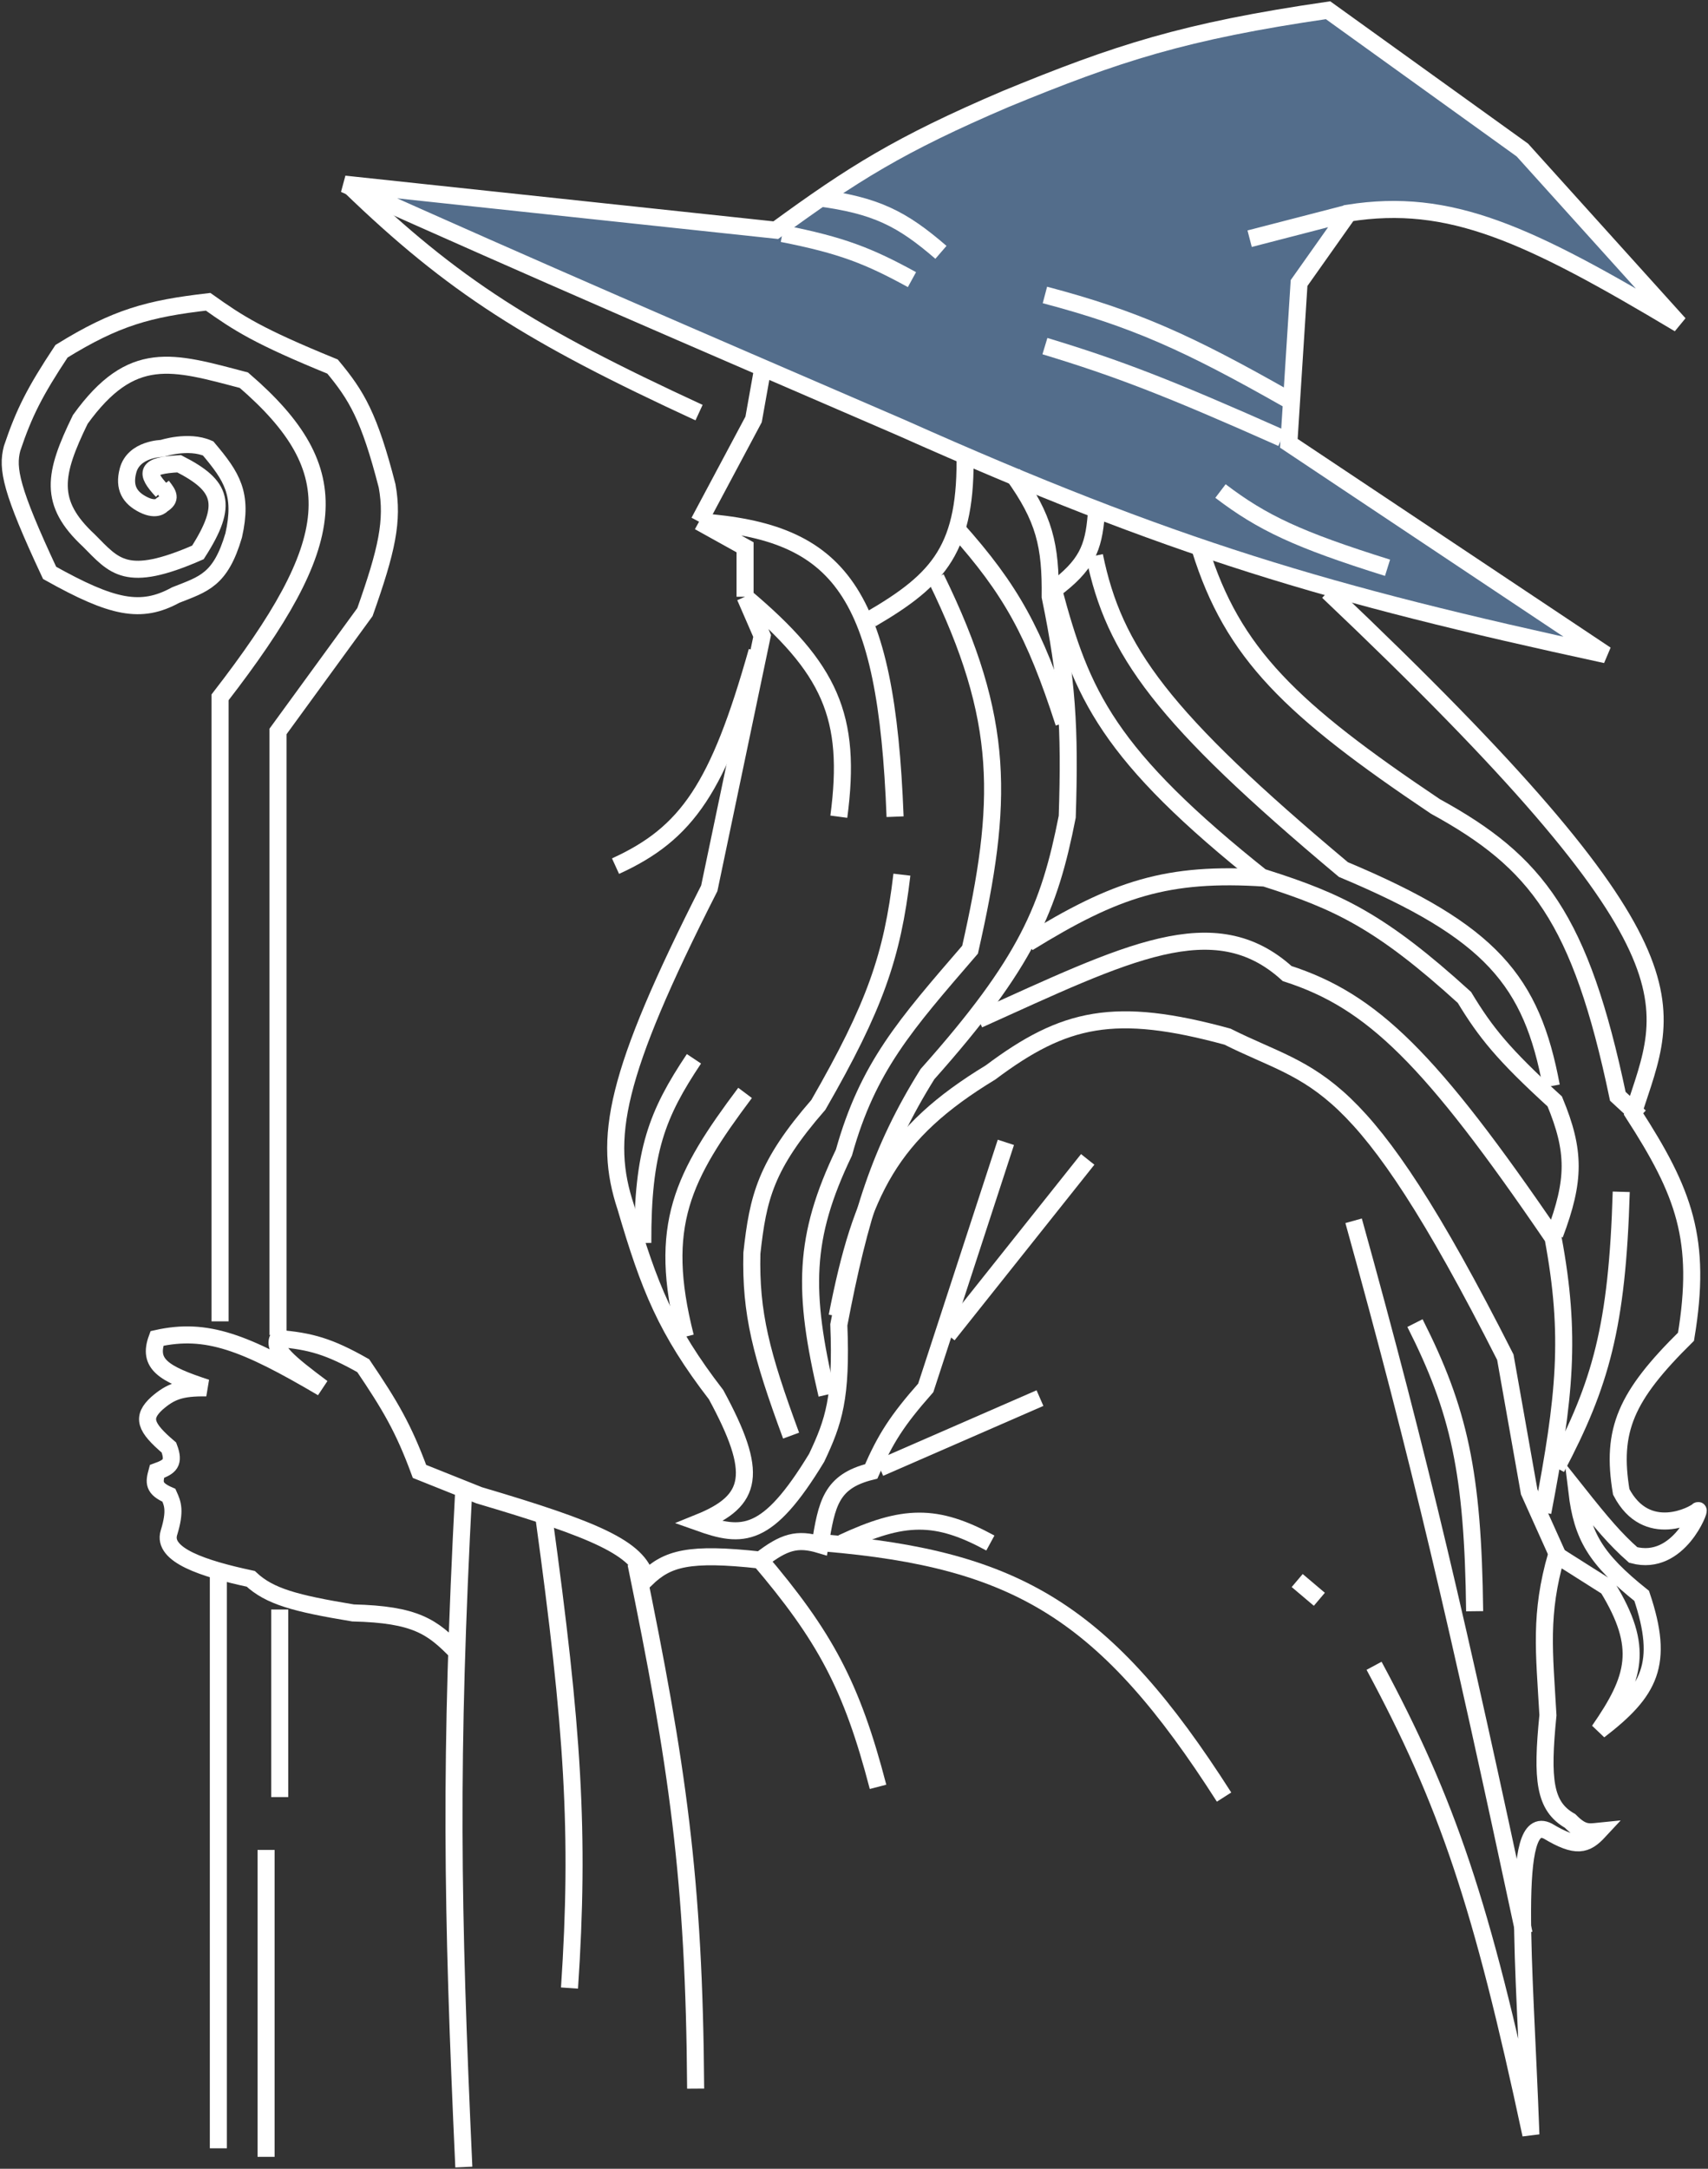 <svg width="501" height="636" viewBox="0 0 501 636" fill="none" xmlns="http://www.w3.org/2000/svg">
<rect x="0" y="0" width="501" height="636" fill="#333333" stroke="none"/>
<path d="M395.549 62.5C425.313 57.799 448.232 68.523 492.549 95L446.549 44L389.549 3C347.302 9.142 327.636 15.595 295.049 29C263.812 42.334 249.988 51.1 227.549 67.5L101.049 54C160.87 80.811 198.536 96.982 264.549 125.5C343.809 160.85 389.185 174.294 471.049 192L378.049 130L381.049 83L395.549 62.5Z" fill="#75A9E5" fill-opacity="0.5"/>
<path d="M395.549 62.5C425.313 57.799 448.232 68.523 492.549 95L446.549 44L389.549 3C347.302 9.142 327.636 15.595 295.049 29C263.812 42.334 249.988 51.1 227.549 67.5L101.049 54C160.87 80.811 198.536 96.982 264.549 125.5C343.809 160.85 389.185 174.294 471.049 192L378.049 130L381.049 83L395.549 62.5ZM395.549 62.5L366.549 70" stroke="white" stroke-width="5"/>
<path d="M102.549 54.5C132.884 83.83 155.68 98.237 205.049 121M223.549 109L221.049 123L205.049 153M205.049 153C246.51 155.927 260.015 173.386 262.549 239.5M205.049 153L218.549 160.5V175M218.549 175C243.468 196.024 249.959 210.025 246.049 239.5M218.549 175L223.549 186.5L208.049 260.5C180.036 315.696 176.906 333.906 183.549 354C190.428 377.473 195.405 389.987 210.049 409C222.577 432.108 220.947 440.072 205.049 446.5C217.772 451.028 225.041 451.394 239.549 427.5C244.581 416.84 246.903 409.944 246.049 388.5C252.157 356.457 258.161 337.226 272.049 315C301.24 282.191 307.784 266.268 313.049 239.5C313.908 213.359 313.034 199.149 308.049 175C308.212 160.011 306.43 152.006 297.049 139" stroke="white" stroke-width="5"/>
<path d="M389.549 173.5C501.578 279.735 489.489 294.125 479.049 326.5C493.995 349.66 499.282 363.485 494.549 392C476.865 409.442 472.525 419.399 475.549 437.5C482.998 451.816 497.104 444.058 498.049 443C498.994 441.942 492.549 459.616 479.049 456C473.835 451.382 470.034 446.925 462.549 437.5C464.111 450.443 467.981 457.165 481.549 468C488.26 487.975 484.006 496.021 469.049 507.5C479.721 492.099 482.331 483.11 471.549 465.5L456.549 456C451.549 473.446 452.973 484.183 454.049 503C452.162 521.985 452.991 529.698 460.549 534C464.194 537.703 465.92 537.317 469.049 537C465.238 541.103 462.401 542.008 454.049 537C442.702 531.113 447.203 574.817 449.049 626C434.671 558.671 424.634 528.597 403.049 488.5" stroke="white" stroke-width="5"/>
<path d="M447.049 567C427.523 475.729 416.576 428.303 397.049 358" stroke="white" stroke-width="5"/>
<path d="M415.049 388C427.963 413.545 432.07 431.71 432.549 472.5" stroke="white" stroke-width="5"/>
<path d="M258.049 430.5L305.049 410" stroke="white" stroke-width="5"/>
<path d="M278.049 391.5L319.049 340" stroke="white" stroke-width="5"/>
<path d="M245.549 386C252.74 349.069 261.28 332.282 290.549 314.5C312.223 298.256 327.002 294.983 360.049 304C386.336 317.198 398.205 312.418 441.549 398L448.549 437.5L457.549 457.5" stroke="white" stroke-width="5"/>
<path d="M64.551 387.5V204.5C99.933 158.77 102.431 138.14 71.551 111.5C50.608 105.985 38.674 102.018 23.551 123C15.735 139.05 14.078 147.37 26.051 158.5C33.538 165.996 36.857 171.274 58.051 162C67.202 147.749 65.062 142.389 52.551 136C42.783 136.492 42.461 138.518 47.551 144" stroke="white" stroke-width="5"/>
<path d="M81.549 391.5V214.5L107.049 179.5C113.473 161.328 115.405 152.739 113.549 142.5C108.304 122.096 104.578 115.959 97.549 107.5C75.782 98.611 70.05 94.895 61.049 88.5C43.594 90.511 34.078 93.108 18.049 103C10.185 114.858 7.054 121.083 3.549 131.5C2.01 137.409 3.124 143.568 14.549 168C33.042 178.341 41.333 180.075 51.549 174.5C59.774 171.252 64.689 170.111 68.549 157C71.281 144.82 68.094 139.844 61.049 131.5C55.234 128.944 47.549 131.5 47.549 131.5C47.549 131.5 39.24 131.578 37.549 138C36.231 142.981 38.048 146 42.049 148C46.049 150 47.549 148 47.549 148C50.36 146.239 49.418 144.907 47.549 142.5" stroke="white" stroke-width="5"/>
<path d="M134.049 484.5C126.827 477.069 121.922 473.441 103.549 473C86.514 470.179 79.077 468.166 73.549 463C59.506 459.999 47.549 456 49.549 449.5C51.549 443 50.632 440.913 49.549 438.5C44.914 436.491 45.168 434.734 46.049 431.5C49.764 430.154 51.272 429.063 49.549 424.5C42.558 418.558 41.467 415.68 46.049 411.5C50.022 408.073 53.004 406.887 60.549 407C47.841 402.854 43.29 399.977 46.049 392.5C60.591 389.256 71.782 393.597 94.549 407C84.479 399.482 80.035 395.706 81.549 392.5C91.101 393.292 96.557 394.845 106.549 400.5C114.4 412.118 118.36 418.784 123.049 431.5L140.549 438.5C174.714 448.595 187.207 454.017 189.549 463C195.772 457.026 201.955 455.174 223.049 457.5C230.004 452.117 233.822 450.997 240.549 453C242.509 441.059 243.668 434.418 255.549 431.5C259.685 421.994 263.033 416.647 271.549 407L295.049 335" stroke="white" stroke-width="5"/>
<path d="M136.051 635.5C132.557 559.03 131.88 515.7 136.051 436.5" stroke="white" stroke-width="5"/>
<path d="M167.049 583C170.094 537.649 168.062 506.853 159.549 445" stroke="white" stroke-width="5"/>
<path d="M204.049 612.5C203.651 550.8 198.65 517.363 186.549 458.5" stroke="white" stroke-width="5"/>
<path d="M257.549 524C249.853 494.42 242.026 479.843 222.549 457" stroke="white" stroke-width="5"/>
<path d="M359.049 527C324.342 472.669 298.329 457.28 242.049 452.5" stroke="white" stroke-width="5"/>
<path d="M283.049 132.5C283.683 160.696 275.622 169.796 255.549 181.5" stroke="white" stroke-width="5"/>
<path d="M312.049 212C303.446 185.433 296.575 172.922 280.549 155" stroke="white" stroke-width="5"/>
<path d="M274.546 169.5C294.966 211.212 294.348 235.228 284.546 278.5C265.549 300.534 254.588 312.808 247.546 338C235.614 362.895 235.416 378.677 242.546 409M264.548 256.5C261.73 280.431 256.658 295.105 240.048 324C224.556 341.787 222.353 351.104 220.548 367.5C220.122 385.052 223.245 397.161 232.048 421" stroke="white" stroke-width="5"/>
<path d="M203.55 310.5C192.752 326.678 188.45 337.504 188.55 364.5" stroke="white" stroke-width="5"/>
<path d="M218.548 320.5C200.302 344.852 192.72 359.336 201.048 392" stroke="white" stroke-width="5"/>
<path d="M180.549 254C201.607 244.407 210.773 230.94 222.049 191" stroke="white" stroke-width="5"/>
<path d="M287.049 298.999C330.442 279.447 356.125 266.082 377.549 285.499C402.505 293.553 419.565 310.252 455.549 362.999C460.916 391.679 459.027 409.644 452.549 443.499" stroke="white" stroke-width="5"/>
<path d="M301.549 276.499C327.301 260.613 342.389 255.634 371.049 257.499C392.568 264.343 405.027 270.202 429.549 292.499C435.773 302.787 440.959 309.236 456.049 322.999C462.091 337.589 462.053 346.074 456.049 361.999" stroke="white" stroke-width="5"/>
<path d="M456.549 430.5C469.485 405.919 474.382 389.132 475.549 349.5" stroke="white" stroke-width="5"/>
<path d="M321.549 151C320.771 160.78 318.723 165.803 309.049 173C317.231 203.617 324.725 221.249 371.049 258" stroke="white" stroke-width="5"/>
<path d="M321.049 163C326.764 190.907 340.723 210.325 394.049 255C437.641 273.268 449.281 287.748 455.049 318.5" stroke="white" stroke-width="5"/>
<path d="M352.049 161C361.572 191.672 378.69 208.073 421.049 236.5C450.832 252.802 463.616 269.384 474.549 321.5L481.049 327.5" stroke="white" stroke-width="5"/>
<path d="M64.049 462V630" stroke="white" stroke-width="5"/>
<path d="M82.049 472V527" stroke="white" stroke-width="5"/>
<path d="M78.049 542.5V632.5" stroke="white" stroke-width="5"/>
<path d="M240 58C256.924 60.229 264.544 64.102 276 74" stroke="white" stroke-width="5"/>
<path d="M229.5 68.5C247.033 71.931 254.981 75.14 267.5 82" stroke="white" stroke-width="5"/>
<path d="M377.5 117C348.51 100.534 332.841 93.462 306.5 86.5" stroke="white" stroke-width="5"/>
<path d="M376 128.5C342.829 113.734 327.899 107.979 306.5 101.5" stroke="white" stroke-width="5"/>
<path d="M358 144C370.254 153.321 380.7 158.26 407 166.5" stroke="white" stroke-width="5"/>
<path d="M387 469L380.5 463.5" stroke="white" stroke-width="5"/>
<path d="M247 452.5C265.079 444.04 274.61 443.858 290.5 452.5" stroke="white" stroke-width="5"/>
</svg>
